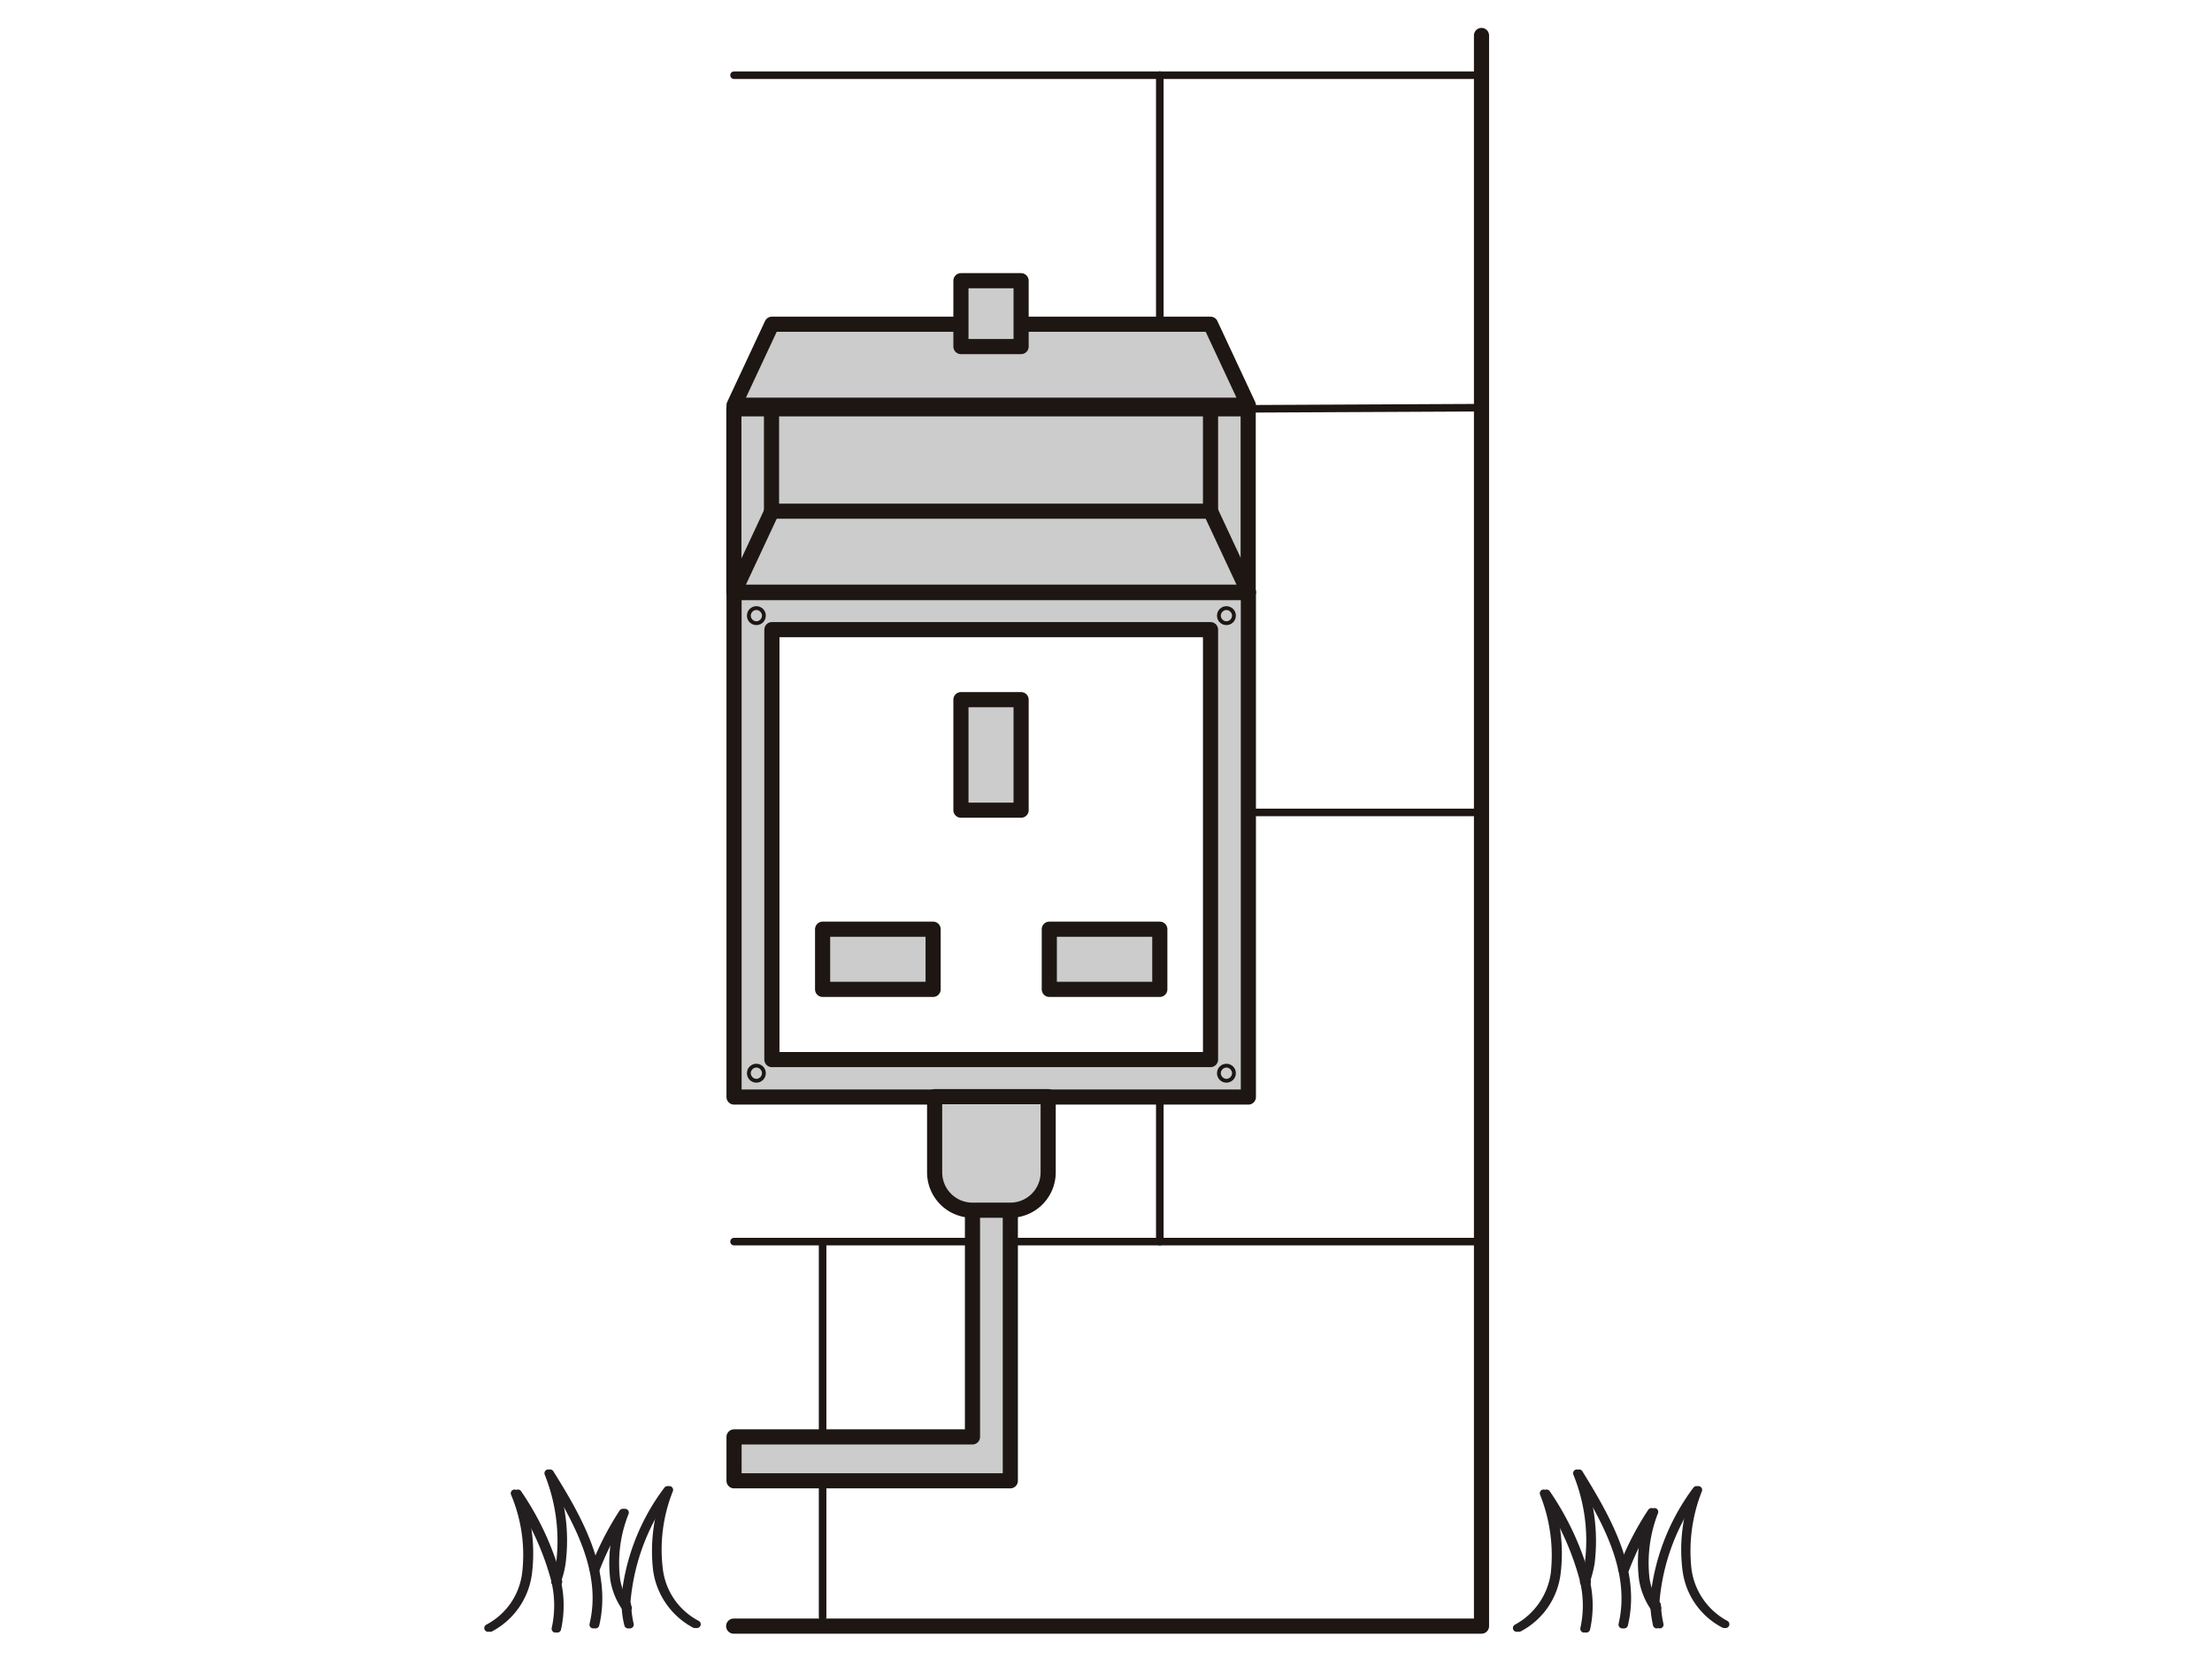 <svg xmlns="http://www.w3.org/2000/svg" xmlns:xlink="http://www.w3.org/1999/xlink" width="640" height="480" viewBox="0 0 640 480" xml:space="preserve"><desc>Created with Fabric.js 3.6.6</desc><defs></defs><g transform="matrix(10.95 0 0 10.95 320.24 240.43)"><g style="">		<g transform="matrix(1 0 0 1 0.03 10.85)" id="Layer_1-2"><line style="stroke: rgb(29,22,19); stroke-width: 0.2; stroke-dasharray: none; stroke-linecap: round; stroke-dashoffset: 0; stroke-linejoin: round; stroke-miterlimit: 4; fill: none; fill-rule: nonzero; opacity: 1;" x1="9.88" y1="0" x2="-9.88" y2="0"></line></g>		<g transform="matrix(1 0 0 1 0.03 -19.97)" id="Layer_1-2"><line style="stroke: rgb(29,22,19); stroke-width: 0.2; stroke-dasharray: none; stroke-linecap: round; stroke-dashoffset: 0; stroke-linejoin: round; stroke-miterlimit: 4; fill: none; fill-rule: nonzero; opacity: 1;" x1="9.88" y1="0" x2="-9.88" y2="0"></line></g>		<g transform="matrix(1 0 0 1 -7.51 15.81)" id="Layer_1-2"><line style="stroke: rgb(29,22,19); stroke-width: 0.2; stroke-dasharray: none; stroke-linecap: round; stroke-dashoffset: 0; stroke-linejoin: round; stroke-miterlimit: 4; fill: none; fill-rule: nonzero; opacity: 1;" x1="0" y1="4.96" x2="0" y2="-4.96"></line></g>		<g transform="matrix(1 0 0 1 1.4 8.51)" id="Layer_1-2"><line style="stroke: rgb(29,22,19); stroke-width: 0.2; stroke-dasharray: none; stroke-linecap: round; stroke-dashoffset: 0; stroke-linejoin: round; stroke-miterlimit: 4; fill: none; fill-rule: nonzero; opacity: 1;" x1="0" y1="2.34" x2="0" y2="-2.34"></line></g>		<g transform="matrix(1 0 0 1 1.4 -15.61)" id="Layer_1-2"><line style="stroke: rgb(29,22,19); stroke-width: 0.2; stroke-dasharray: none; stroke-linecap: round; stroke-dashoffset: 0; stroke-linejoin: round; stroke-miterlimit: 4; fill: none; fill-rule: nonzero; opacity: 1;" x1="0" y1="4.36" x2="0" y2="-4.36"></line></g>		<g transform="matrix(1 0 0 1 6.55 -0.49)" id="Layer_1-2"><line style="stroke: rgb(29,22,19); stroke-width: 0.2; stroke-dasharray: none; stroke-linecap: round; stroke-dashoffset: 0; stroke-linejoin: round; stroke-miterlimit: 4; fill: none; fill-rule: nonzero; opacity: 1;" x1="3.35" y1="0" x2="-3.35" y2="0"></line></g>		<g transform="matrix(1 0 0 1 6.82 -11.17)" id="Layer_1-2"><line style="stroke: rgb(29,22,19); stroke-width: 0.2; stroke-dasharray: none; stroke-linecap: round; stroke-dashoffset: 0; stroke-linejoin: round; stroke-miterlimit: 4; fill: none; fill-rule: nonzero; opacity: 1;" x1="3.085" y1="-0.015" x2="-3.085" y2="0.015"></line></g>		<g transform="matrix(1 0 0 1 0.02 -0.01)" id="Layer_1-2"><polyline style="stroke: rgb(29,22,19); stroke-width: 0.4; stroke-dasharray: none; stroke-linecap: round; stroke-dashoffset: 0; stroke-linejoin: round; stroke-miterlimit: 4; fill: none; fill-rule: nonzero; opacity: 1;" points="9.88,-21.01 9.88,21.02 -9.88,21.02 "></polyline></g>		<g transform="matrix(1 0 0 1 13.12 18.97)" id="Layer_1-2"><path style="stroke: rgb(35,31,32); stroke-width: 0.2; stroke-dasharray: none; stroke-linecap: round; stroke-dashoffset: 0; stroke-linejoin: round; stroke-miterlimit: 4; fill: none; fill-rule: nonzero; opacity: 1;" transform=" translate(-29.58, -40.19)" d="M 29.12 41.06 a 3.07 3.07 0 0 0 0.13 -0.5 a 4.81 4.81 0 0 0 -0.31 -2.37 c 0.76 1.23 1.53 2.59 1.19 4" stroke-linecap="round"></path></g>		<g transform="matrix(1 0 0 1 12.7 20.46)" id="Layer_1-2"><path style="stroke: rgb(35,31,32); stroke-width: 0.2; stroke-dasharray: none; stroke-linecap: round; stroke-dashoffset: 0; stroke-linejoin: round; stroke-miterlimit: 4; fill: none; fill-rule: nonzero; opacity: 1;" transform=" translate(-29.15, -41.67)" d="M 29.12 41.06 a 2.84 2.84 0 0 1 0 1.23" stroke-linecap="round"></path></g>		<g transform="matrix(1 0 0 1 11.79 19.28)" id="Layer_1-2"><path style="stroke: rgb(35,31,32); stroke-width: 0.2; stroke-dasharray: none; stroke-linecap: round; stroke-dashoffset: 0; stroke-linejoin: round; stroke-miterlimit: 4; fill: none; fill-rule: nonzero; opacity: 1;" transform=" translate(-28.24, -40.5)" d="M 27.34 42.28 a 1.89 1.89 0 0 0 1 -1.44 a 4.29 4.29 0 0 0 -0.27 -2.12 a 7.48 7.48 0 0 1 1.07 2.34" stroke-linecap="round"></path></g>		<g transform="matrix(1 0 0 1 14.12 19.26)" id="Layer_1-2"><path style="stroke: rgb(35,31,32); stroke-width: 0.2; stroke-dasharray: none; stroke-linecap: round; stroke-dashoffset: 0; stroke-linejoin: round; stroke-miterlimit: 4; fill: none; fill-rule: nonzero; opacity: 1;" transform=" translate(-30.57, -40.48)" d="M 31 41.75 a 1.82 1.82 0 0 1 -0.31 -0.77 a 3.71 3.71 0 0 1 0.23 -1.77 a 8.35 8.35 0 0 0 -0.77 1.52" stroke-linecap="round"></path></g>		<g transform="matrix(1 0 0 1 14.58 20.71)" id="Layer_1-2"><path style="stroke: rgb(35,31,32); stroke-width: 0.2; stroke-dasharray: none; stroke-linecap: round; stroke-dashoffset: 0; stroke-linejoin: round; stroke-miterlimit: 4; fill: none; fill-rule: nonzero; opacity: 1;" transform=" translate(-31.04, -41.93)" d="M 31 41.67 a 3 3 0 0 0 0.07 0.52" stroke-linecap="round"></path></g>		<g transform="matrix(1 0 0 1 15.43 19.19)" id="Layer_1-2"><path style="stroke: rgb(35,31,32); stroke-width: 0.2; stroke-dasharray: none; stroke-linecap: round; stroke-dashoffset: 0; stroke-linejoin: round; stroke-miterlimit: 4; fill: none; fill-rule: nonzero; opacity: 1;" transform=" translate(-31.89, -40.41)" d="M 32.81 42.18 a 1.93 1.93 0 0 1 -1 -1.44 a 4.39 4.39 0 0 1 0.28 -2.11 a 5.66 5.66 0 0 0 -1.13 3" stroke-linecap="round"></path></g>		<g transform="matrix(1 0 0 1 -14.07 18.97)" id="Layer_1-2"><path style="stroke: rgb(35,31,32); stroke-width: 0.2; stroke-dasharray: none; stroke-linecap: round; stroke-dashoffset: 0; stroke-linejoin: round; stroke-miterlimit: 4; fill: none; fill-rule: nonzero; opacity: 1;" transform=" translate(-2.39, -40.19)" d="M 1.93 41.06 a 2.3 2.3 0 0 0 0.13 -0.5 a 4.7 4.7 0 0 0 -0.31 -2.37 c 0.77 1.23 1.53 2.59 1.2 4" stroke-linecap="round"></path></g>		<g transform="matrix(1 0 0 1 -14.49 20.46)" id="Layer_1-2"><path style="stroke: rgb(35,31,32); stroke-width: 0.2; stroke-dasharray: none; stroke-linecap: round; stroke-dashoffset: 0; stroke-linejoin: round; stroke-miterlimit: 4; fill: none; fill-rule: nonzero; opacity: 1;" transform=" translate(-1.96, -41.67)" d="M 1.93 41.06 a 2.84 2.84 0 0 1 0 1.23" stroke-linecap="round"></path></g>		<g transform="matrix(1 0 0 1 -15.39 19.28)" id="Layer_1-2"><path style="stroke: rgb(35,31,32); stroke-width: 0.2; stroke-dasharray: none; stroke-linecap: round; stroke-dashoffset: 0; stroke-linejoin: round; stroke-miterlimit: 4; fill: none; fill-rule: nonzero; opacity: 1;" transform=" translate(-1.06, -40.5)" d="M 0.16 42.28 a 1.91 1.91 0 0 0 1 -1.44 a 4.29 4.29 0 0 0 -0.27 -2.12 a 7.48 7.48 0 0 1 1.07 2.34" stroke-linecap="round"></path></g>		<g transform="matrix(1 0 0 1 -13.08 19.27)" id="Layer_1-2"><path style="stroke: rgb(35,31,32); stroke-width: 0.2; stroke-dasharray: none; stroke-linecap: round; stroke-dashoffset: 0; stroke-linejoin: round; stroke-miterlimit: 4; fill: none; fill-rule: nonzero; opacity: 1;" transform=" translate(-3.37, -40.49)" d="M 3.8 41.75 A 1.82 1.82 0 0 1 3.49 41 a 3.59 3.59 0 0 1 0.23 -1.77 a 7.8 7.8 0 0 0 -0.78 1.52" stroke-linecap="round"></path></g>		<g transform="matrix(1 0 0 1 -12.63 20.71)" id="Layer_1-2"><path style="stroke: rgb(35,31,32); stroke-width: 0.2; stroke-dasharray: none; stroke-linecap: round; stroke-dashoffset: 0; stroke-linejoin: round; stroke-miterlimit: 4; fill: none; fill-rule: nonzero; opacity: 1;" transform=" translate(-3.83, -41.93)" d="M 3.79 41.67 a 3 3 0 0 0 0.07 0.52" stroke-linecap="round"></path></g>		<g transform="matrix(1 0 0 1 -11.76 19.19)" id="Layer_1-2"><path style="stroke: rgb(35,31,32); stroke-width: 0.2; stroke-dasharray: none; stroke-linecap: round; stroke-dashoffset: 0; stroke-linejoin: round; stroke-miterlimit: 4; fill: none; fill-rule: nonzero; opacity: 1;" transform=" translate(-4.69, -40.41)" d="M 5.62 42.18 a 1.89 1.89 0 0 1 -1 -1.44 a 4.26 4.26 0 0 1 0.27 -2.11 a 5.74 5.74 0 0 0 -1.13 3" stroke-linecap="round"></path></g>		<g transform="matrix(1 0 0 1 -3.06 0.36)" id="Layer_1-2"><path style="stroke: rgb(29,22,19); stroke-width: 0.4; stroke-dasharray: none; stroke-linecap: round; stroke-dashoffset: 0; stroke-linejoin: round; stroke-miterlimit: 4; fill: rgb(204,204,204); fill-rule: nonzero; opacity: 1;" transform=" translate(-13.39, -21.57)" d="M 6.6 14.91 V 28.24 H 20.19 V 14.91 Z M 19.19 27.25 H 7.6 V 15.89 H 19.19 Z" stroke-linecap="round"></path></g>		<g transform="matrix(1 0 0 1 -3.06 -2.01)" id="Layer_1-2"><rect style="stroke: rgb(29,22,19); stroke-width: 0.4; stroke-dasharray: none; stroke-linecap: round; stroke-dashoffset: 0; stroke-linejoin: round; stroke-miterlimit: 4; fill: rgb(204,204,204); fill-rule: nonzero; opacity: 1;" x="-0.795" y="-1.46" rx="0" ry="0" width="1.59" height="2.92"></rect></g>		<g transform="matrix(0 -1 1 0 -6.05 3.39)" id="Layer_1-2"><rect style="stroke: rgb(29,22,19); stroke-width: 0.4; stroke-dasharray: none; stroke-linecap: round; stroke-dashoffset: 0; stroke-linejoin: round; stroke-miterlimit: 4; fill: rgb(204,204,204); fill-rule: nonzero; opacity: 1;" x="-0.795" y="-1.46" rx="0" ry="0" width="1.59" height="2.92"></rect></g>		<g transform="matrix(0 1 -1 0 -0.06 3.39)" id="Layer_1-2"><rect style="stroke: rgb(29,22,19); stroke-width: 0.4; stroke-dasharray: none; stroke-linecap: round; stroke-dashoffset: 0; stroke-linejoin: round; stroke-miterlimit: 4; fill: rgb(204,204,204); fill-rule: nonzero; opacity: 1;" x="-0.795" y="-1.46" rx="0" ry="0" width="1.59" height="2.92"></rect></g>		<g transform="matrix(1 0 0 1 -3.06 -8.73)" id="Layer_1-2"><rect style="stroke: rgb(29,22,19); stroke-width: 0.4; stroke-dasharray: none; stroke-linecap: round; stroke-dashoffset: 0; stroke-linejoin: round; stroke-miterlimit: 4; fill: rgb(204,204,204); fill-rule: nonzero; opacity: 1;" x="-6.795" y="-2.425" rx="0" ry="0" width="13.59" height="4.85"></rect></g>		<g transform="matrix(1 0 0 1 -3.06 -12.32)" id="Layer_1-2"><polygon style="stroke: rgb(29,22,19); stroke-width: 0.4; stroke-dasharray: none; stroke-linecap: round; stroke-dashoffset: 0; stroke-linejoin: round; stroke-miterlimit: 4; fill: rgb(204,204,204); fill-rule: nonzero; opacity: 1;" points="6.8,1.07 -6.79,1.07 -5.79,-1.07 5.8,-1.07 6.8,1.07 "></polygon></g>		<g transform="matrix(1 0 0 1 -3.06 -7.38)" id="Layer_1-2"><polygon style="stroke: rgb(29,22,19); stroke-width: 0.4; stroke-dasharray: none; stroke-linecap: round; stroke-dashoffset: 0; stroke-linejoin: round; stroke-miterlimit: 4; fill: rgb(204,204,204); fill-rule: nonzero; opacity: 1;" points="6.8,1.07 -6.79,1.07 -5.79,-1.07 5.8,-1.07 6.8,1.07 "></polygon></g>		<g transform="matrix(1 0 0 1 -6.2 13.09)" id="Layer_1-2"><polygon style="stroke: rgb(29,22,19); stroke-width: 0.4; stroke-dasharray: none; stroke-linecap: round; stroke-dashoffset: 0; stroke-linejoin: round; stroke-miterlimit: 4; fill: rgb(204,204,204); fill-rule: nonzero; opacity: 1;" points="2.65,-4.08 2.65,2.92 -3.65,2.92 -3.65,4.08 3.65,4.08 3.65,3.92 3.65,2.92 3.65,-4.08 2.65,-4.08 "></polygon></g>		<g transform="matrix(1 0 0 1 -3.05 8.52)" id="Layer_1-2"><path style="stroke: rgb(29,22,19); stroke-width: 0.4; stroke-dasharray: none; stroke-linecap: round; stroke-dashoffset: 0; stroke-linejoin: round; stroke-miterlimit: 4; fill: rgb(204,204,204); fill-rule: nonzero; opacity: 1;" transform=" translate(-13.4, -29.74)" d="M 11.9 28.24 h 3 a 0 0 0 0 1 0 0 v 2 a 1 1 0 0 1 -1 1 h -1 a 1 1 0 0 1 -1 -1 v -2 A 0 0 0 0 1 11.9 28.24 Z" stroke-linecap="round"></path></g>		<g transform="matrix(1 0 0 1 -3.06 -13.67)" id="Layer_1-2"><rect style="stroke: rgb(29,22,19); stroke-width: 0.4; stroke-dasharray: none; stroke-linecap: round; stroke-dashoffset: 0; stroke-linejoin: round; stroke-miterlimit: 4; fill: rgb(204,204,204); fill-rule: nonzero; opacity: 1;" x="-0.795" y="-0.87" rx="0" ry="0" width="1.59" height="1.74"></rect></g>		<g transform="matrix(1 0 0 1 13.06 18.97)" id="Layer_1-2"><path style="stroke: rgb(35,31,32); stroke-width: 0.2; stroke-dasharray: none; stroke-linecap: round; stroke-dashoffset: 0; stroke-linejoin: round; stroke-miterlimit: 4; fill: none; fill-rule: nonzero; opacity: 1;" transform=" translate(-29.52, -40.19)" d="M 29.06 41.06 a 1.85 1.85 0 0 0 0.13 -0.5 a 4.7 4.7 0 0 0 -0.31 -2.37 c 0.77 1.23 1.53 2.59 1.2 4" stroke-linecap="round"></path></g>		<g transform="matrix(1 0 0 1 12.64 20.46)" id="Layer_1-2"><path style="stroke: rgb(35,31,32); stroke-width: 0.2; stroke-dasharray: none; stroke-linecap: round; stroke-dashoffset: 0; stroke-linejoin: round; stroke-miterlimit: 4; fill: none; fill-rule: nonzero; opacity: 1;" transform=" translate(-29.09, -41.67)" d="M 29.06 41.06 a 2.84 2.84 0 0 1 0 1.23" stroke-linecap="round"></path></g>		<g transform="matrix(1 0 0 1 11.72 19.28)" id="Layer_1-2"><path style="stroke: rgb(35,31,32); stroke-width: 0.2; stroke-dasharray: none; stroke-linecap: round; stroke-dashoffset: 0; stroke-linejoin: round; stroke-miterlimit: 4; fill: none; fill-rule: nonzero; opacity: 1;" transform=" translate(-28.18, -40.5)" d="M 27.29 42.28 a 1.94 1.94 0 0 0 1 -1.44 A 4.41 4.41 0 0 0 28 38.72 a 7.27 7.27 0 0 1 1.07 2.34" stroke-linecap="round"></path></g>		<g transform="matrix(1 0 0 1 14.04 19.26)" id="Layer_1-2"><path style="stroke: rgb(35,31,32); stroke-width: 0.2; stroke-dasharray: none; stroke-linecap: round; stroke-dashoffset: 0; stroke-linejoin: round; stroke-miterlimit: 4; fill: none; fill-rule: nonzero; opacity: 1;" transform=" translate(-30.5, -40.48)" d="M 30.93 41.75 a 1.82 1.82 0 0 1 -0.31 -0.77 a 3.59 3.59 0 0 1 0.23 -1.77 a 7.8 7.8 0 0 0 -0.78 1.52" stroke-linecap="round"></path></g>		<g transform="matrix(1 0 0 1 14.5 20.71)" id="Layer_1-2"><path style="stroke: rgb(35,31,32); stroke-width: 0.2; stroke-dasharray: none; stroke-linecap: round; stroke-dashoffset: 0; stroke-linejoin: round; stroke-miterlimit: 4; fill: none; fill-rule: nonzero; opacity: 1;" transform=" translate(-30.96, -41.93)" d="M 30.92 41.67 a 3 3 0 0 0 0.07 0.52" stroke-linecap="round"></path></g>		<g transform="matrix(1 0 0 1 15.38 19.19)" id="Layer_1-2"><path style="stroke: rgb(35,31,32); stroke-width: 0.2; stroke-dasharray: none; stroke-linecap: round; stroke-dashoffset: 0; stroke-linejoin: round; stroke-miterlimit: 4; fill: none; fill-rule: nonzero; opacity: 1;" transform=" translate(-31.83, -40.41)" d="M 32.76 42.18 a 1.88 1.88 0 0 1 -1 -1.44 a 4.26 4.26 0 0 1 0.27 -2.11 a 5.74 5.74 0 0 0 -1.13 3" stroke-linecap="round"></path></g>		<g transform="matrix(1 0 0 1 -14.12 18.97)" id="Layer_1-2"><path style="stroke: rgb(35,31,32); stroke-width: 0.2; stroke-dasharray: none; stroke-linecap: round; stroke-dashoffset: 0; stroke-linejoin: round; stroke-miterlimit: 4; fill: none; fill-rule: nonzero; opacity: 1;" transform=" translate(-2.34, -40.19)" d="M 1.88 41.06 a 3.07 3.07 0 0 0 0.13 -0.5 a 4.81 4.81 0 0 0 -0.31 -2.37 c 0.76 1.23 1.53 2.59 1.19 4" stroke-linecap="round"></path></g>		<g transform="matrix(1 0 0 1 -14.54 20.46)" id="Layer_1-2"><path style="stroke: rgb(35,31,32); stroke-width: 0.2; stroke-dasharray: none; stroke-linecap: round; stroke-dashoffset: 0; stroke-linejoin: round; stroke-miterlimit: 4; fill: none; fill-rule: nonzero; opacity: 1;" transform=" translate(-1.91, -41.67)" d="M 1.88 41.06 a 2.84 2.84 0 0 1 0 1.23" stroke-linecap="round"></path></g>		<g transform="matrix(1 0 0 1 -15.46 19.28)" id="Layer_1-2"><path style="stroke: rgb(35,31,32); stroke-width: 0.2; stroke-dasharray: none; stroke-linecap: round; stroke-dashoffset: 0; stroke-linejoin: round; stroke-miterlimit: 4; fill: none; fill-rule: nonzero; opacity: 1;" transform=" translate(-0.99, -40.5)" d="M 0.1 42.28 a 1.89 1.89 0 0 0 1 -1.44 A 4.18 4.18 0 0 0 0.8 38.72 a 7.29 7.29 0 0 1 1.08 2.34" stroke-linecap="round"></path></g>		<g transform="matrix(1 0 0 1 -13.14 19.27)" id="Layer_1-2"><path style="stroke: rgb(35,31,32); stroke-width: 0.2; stroke-dasharray: none; stroke-linecap: round; stroke-dashoffset: 0; stroke-linejoin: round; stroke-miterlimit: 4; fill: none; fill-rule: nonzero; opacity: 1;" transform=" translate(-3.31, -40.49)" d="M 3.74 41.75 A 1.82 1.82 0 0 1 3.43 41 a 3.59 3.59 0 0 1 0.23 -1.77 a 7.76 7.76 0 0 0 -0.77 1.52" stroke-linecap="round"></path></g>		<g transform="matrix(1 0 0 1 -12.68 20.71)" id="Layer_1-2"><path style="stroke: rgb(35,31,32); stroke-width: 0.2; stroke-dasharray: none; stroke-linecap: round; stroke-dashoffset: 0; stroke-linejoin: round; stroke-miterlimit: 4; fill: none; fill-rule: nonzero; opacity: 1;" transform=" translate(-3.78, -41.93)" d="M 3.74 41.67 a 2.25 2.25 0 0 0 0.07 0.52" stroke-linecap="round"></path></g>		<g transform="matrix(1 0 0 1 -11.81 19.19)" id="Layer_1-2"><path style="stroke: rgb(35,31,32); stroke-width: 0.2; stroke-dasharray: none; stroke-linecap: round; stroke-dashoffset: 0; stroke-linejoin: round; stroke-miterlimit: 4; fill: none; fill-rule: nonzero; opacity: 1;" transform=" translate(-4.65, -40.41)" d="M 5.57 42.18 a 1.93 1.93 0 0 1 -1 -1.44 a 4.39 4.39 0 0 1 0.28 -2.11 a 5.66 5.66 0 0 0 -1.13 3" stroke-linecap="round"></path></g>		<g transform="matrix(1 0 0 1 -8.86 -9.8)" id="Layer_1-2"><line style="stroke: rgb(29,22,19); stroke-width: 0.4; stroke-dasharray: none; stroke-linecap: round; stroke-dashoffset: 0; stroke-linejoin: round; stroke-miterlimit: 4; fill: rgb(204,204,204); fill-rule: nonzero; opacity: 1;" x1="0" y1="1.355" x2="0" y2="-1.355"></line></g>		<g transform="matrix(1 0 0 1 2.74 -9.8)" id="Layer_1-2"><line style="stroke: rgb(29,22,19); stroke-width: 0.4; stroke-dasharray: none; stroke-linecap: round; stroke-dashoffset: 0; stroke-linejoin: round; stroke-miterlimit: 4; fill: rgb(204,204,204); fill-rule: nonzero; opacity: 1;" x1="0" y1="1.355" x2="0" y2="-1.355"></line></g>		<g transform="matrix(1 0 0 1 -9.26 -5.69)" id="Layer_1-2"><circle style="stroke: rgb(29,22,19); stroke-width: 0.4; stroke-dasharray: none; stroke-linecap: round; stroke-dashoffset: 0; stroke-linejoin: round; stroke-miterlimit: 4; fill: none; fill-rule: nonzero; opacity: 1;" cx="0" cy="0" r="0.05"></circle></g>		<g transform="matrix(1 0 0 1 3.16 -5.69)" id="Layer_1-2"><circle style="stroke: rgb(29,22,19); stroke-width: 0.4; stroke-dasharray: none; stroke-linecap: round; stroke-dashoffset: 0; stroke-linejoin: round; stroke-miterlimit: 4; fill: none; fill-rule: nonzero; opacity: 1;" cx="0" cy="0" r="0.05"></circle></g>		<g transform="matrix(1 0 0 1 -9.26 6.4)" id="Layer_1-2"><circle style="stroke: rgb(29,22,19); stroke-width: 0.4; stroke-dasharray: none; stroke-linecap: round; stroke-dashoffset: 0; stroke-linejoin: round; stroke-miterlimit: 4; fill: none; fill-rule: nonzero; opacity: 1;" cx="0" cy="0" r="0.05"></circle></g>		<g transform="matrix(1 0 0 1 3.16 6.4)" id="Layer_1-2"><circle style="stroke: rgb(29,22,19); stroke-width: 0.4; stroke-dasharray: none; stroke-linecap: round; stroke-dashoffset: 0; stroke-linejoin: round; stroke-miterlimit: 4; fill: none; fill-rule: nonzero; opacity: 1;" cx="0" cy="0" r="0.05"></circle></g></g></g></svg>
